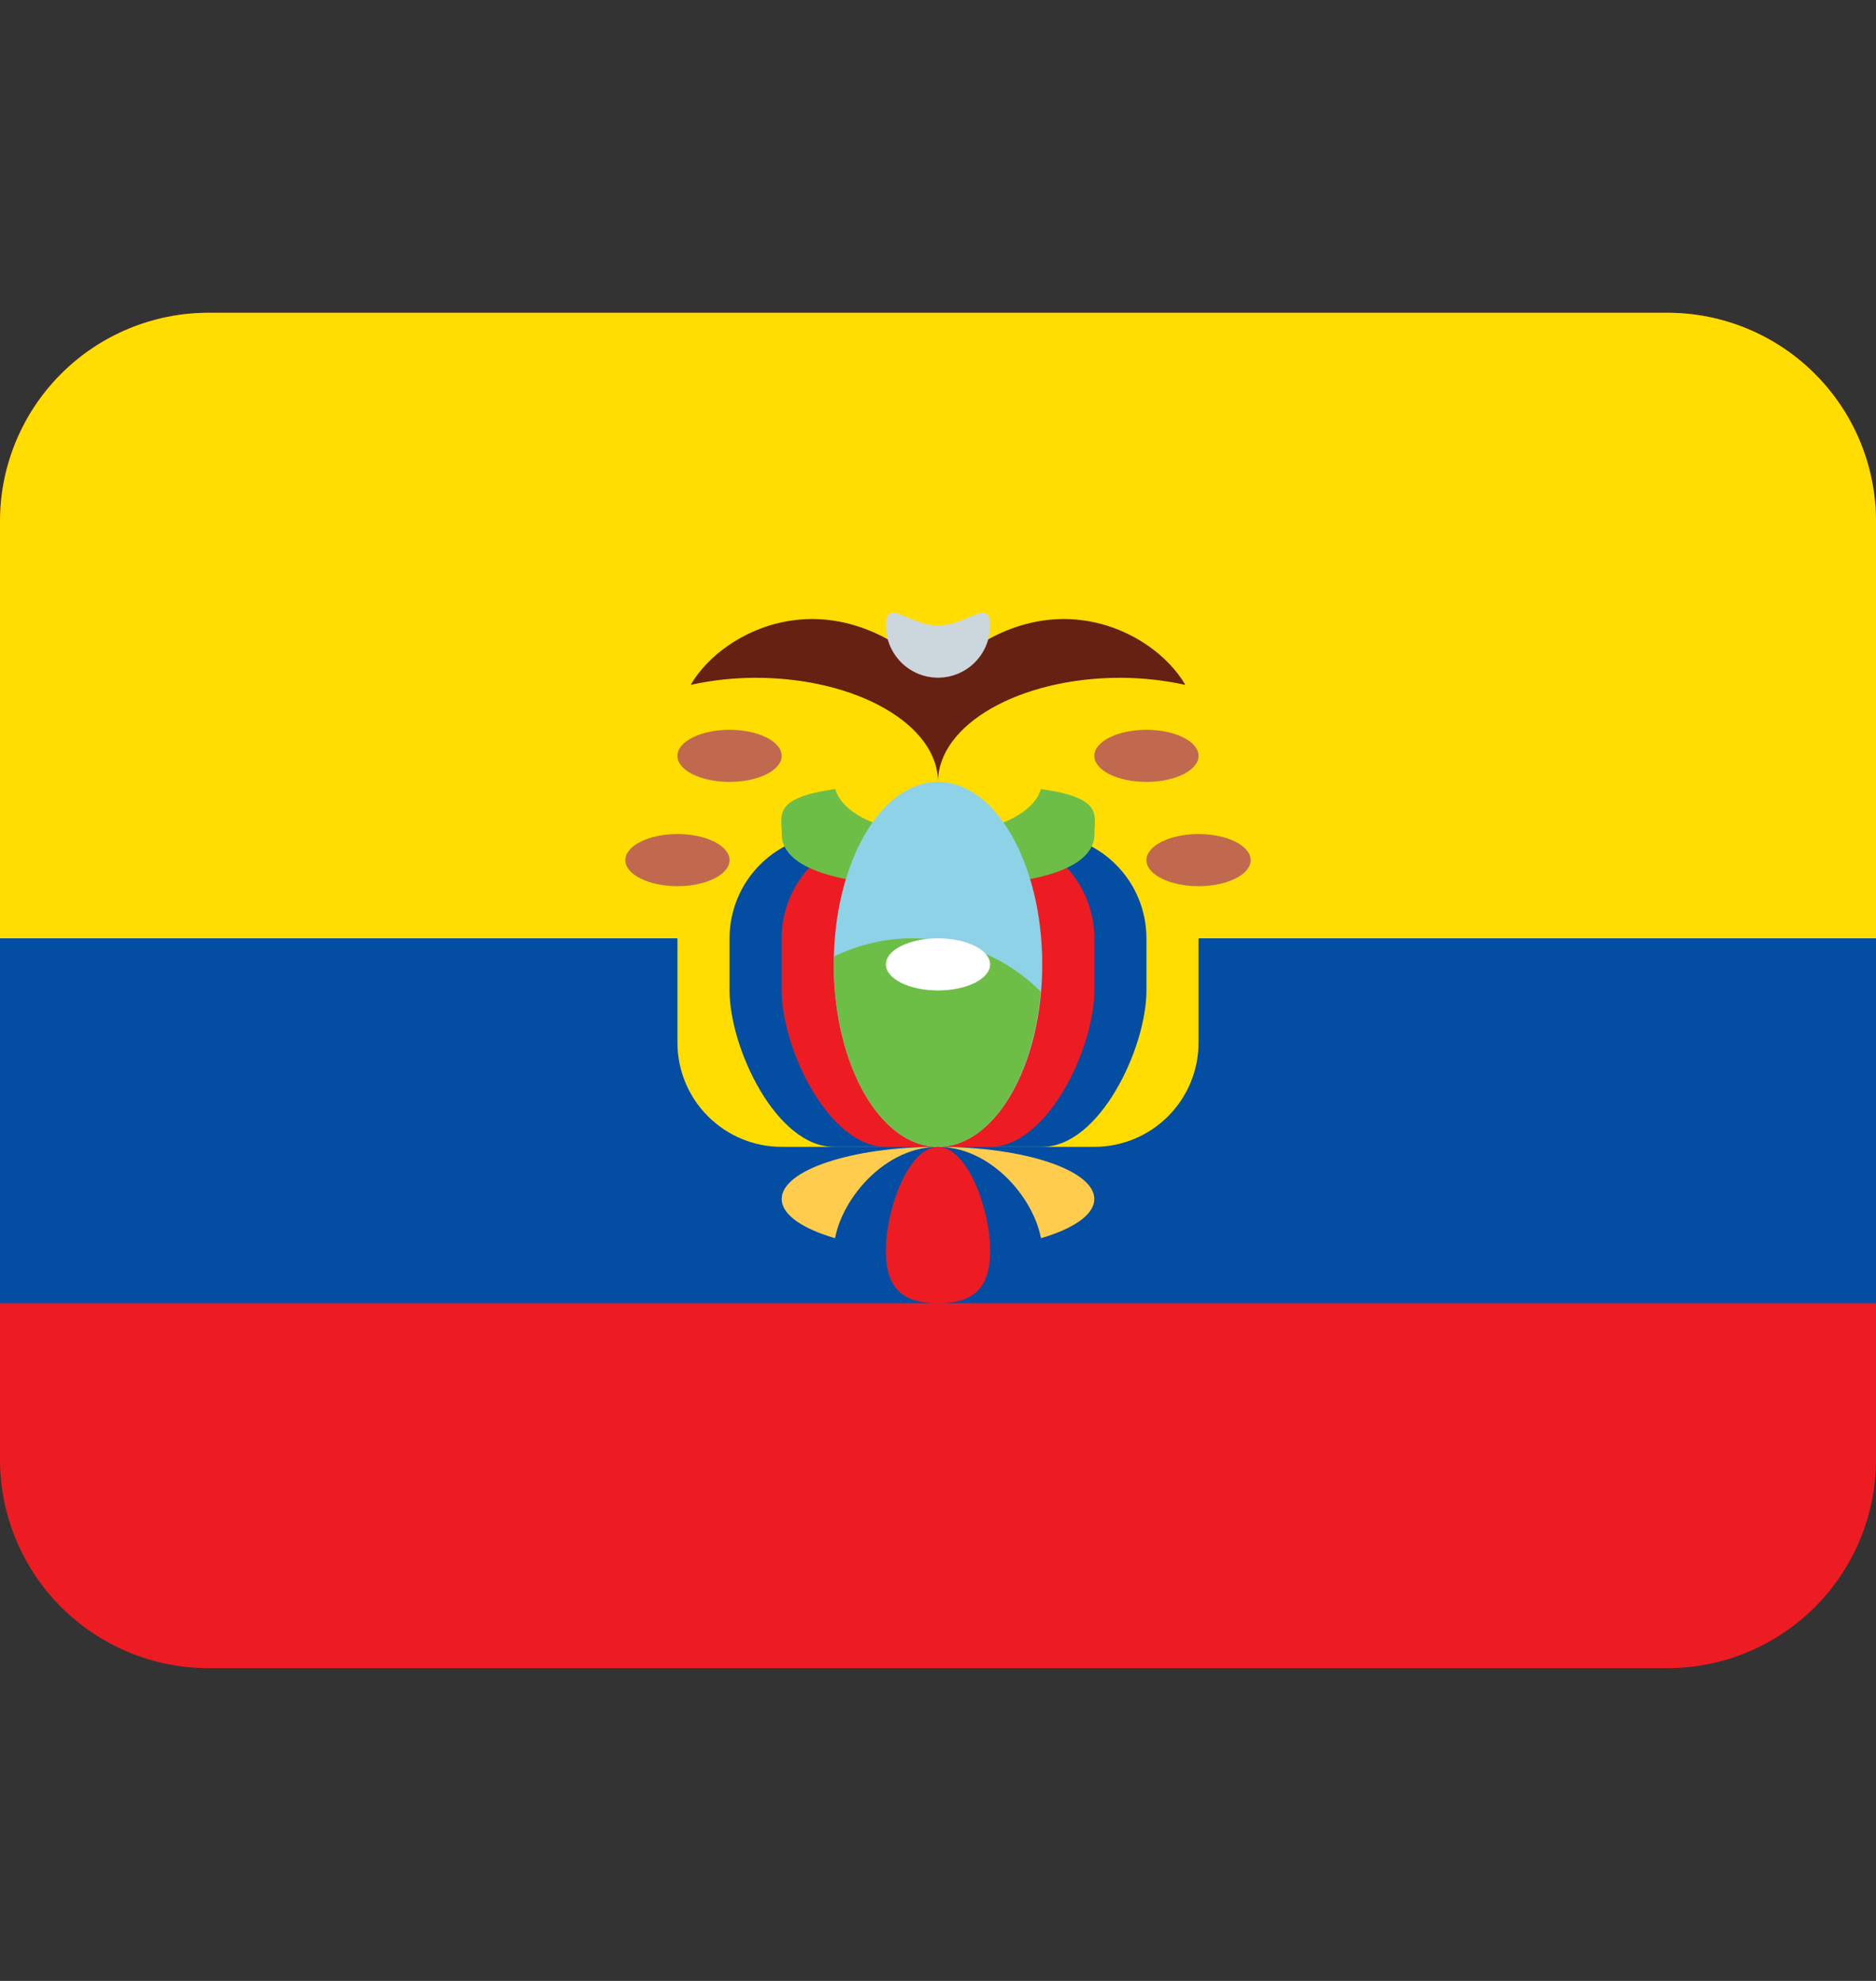<svg xmlns="http://www.w3.org/2000/svg" width="18" height="19" viewBox="0 0 18 19" fill="none"><rect x="0" y="0" width="18" height="19" fill="#333333" stroke="none"/><g clip-path="url(#clip0_3324_9684)"><path d="M18 14C18 14.53 17.789 15.039 17.414 15.414C17.039 15.789 16.53 16 16 16H2C1.47 16 0.961 15.789 0.586 15.414C0.211 15.039 0 14.53 0 14V5C0 4.47 0.211 3.961 0.586 3.586C0.961 3.211 1.47 3 2 3H16C16.53 3 17.039 3.211 17.414 3.586C17.789 3.961 18 4.47 18 5V14Z" fill="#ED1C23"></path><path d="M0 9H18V12.5H0V9Z" fill="#034EA2"></path><path d="M18 9V5C18 4.47 17.789 3.961 17.414 3.586C17.039 3.211 16.53 3 16 3H2C1.47 3 0.961 3.211 0.586 3.586C0.211 3.961 0 4.47 0 5L0 9H18Z" fill="#FFDD00"></path><path d="M11.5 10C11.5 10.265 11.395 10.52 11.207 10.707C11.02 10.895 10.765 11 10.5 11H7.5C7.235 11 6.98 10.895 6.793 10.707C6.605 10.52 6.5 10.265 6.5 10V8.5C6.5 8.235 6.605 7.98 6.793 7.793C6.98 7.605 7.235 7.5 7.5 7.5H10.5C10.765 7.5 11.02 7.605 11.207 7.793C11.395 7.98 11.5 8.235 11.5 8.5V10Z" fill="#FFDD00"></path><path d="M11 9.5C11 10.052 10.552 11 10 11H8C7.448 11 7 10.052 7 9.5V9C7 8.735 7.105 8.48 7.293 8.293C7.48 8.105 7.735 8 8 8H10C10.265 8 10.52 8.105 10.707 8.293C10.895 8.48 11 8.735 11 9V9.5Z" fill="#034EA2"></path><path d="M10.5 9.5C10.5 10.052 10.052 11 9.5 11H8.5C7.948 11 7.5 10.052 7.5 9.5V9C7.5 8.735 7.605 8.48 7.793 8.293C7.98 8.105 8.235 8 8.5 8H9.5C9.765 8 10.02 8.105 10.207 8.293C10.395 8.48 10.5 8.735 10.5 9V9.5Z" fill="#ED1C23"></path><path d="M9.987 7.568C9.921 7.812 9.507 8.001 9.001 8.001C8.495 8.001 8.081 7.812 8.014 7.568C7.412 7.654 7.501 7.815 7.501 8.001C7.501 8.277 7.896 8.501 9.001 8.501C10.105 8.501 10.501 8.277 10.501 8.001C10.501 7.815 10.59 7.654 9.987 7.568Z" fill="#6DBE46"></path><path d="M9.5 10C9.5 10.133 9.447 10.26 9.354 10.354C9.26 10.447 9.133 10.5 9 10.5C8.867 10.5 8.74 10.447 8.646 10.354C8.553 10.26 8.5 10.133 8.5 10V8.5C8.5 8.367 8.553 8.24 8.646 8.146C8.74 8.053 8.867 8 9 8C9.133 8 9.26 8.053 9.354 8.146C9.447 8.24 9.5 8.367 9.5 8.5V10Z" fill="#A6D388"></path><path d="M10.75 6.501C10.97 6.501 11.179 6.527 11.373 6.569C11.062 6.031 10 5.501 9 6.501C8 5.501 6.938 6.031 6.627 6.569C6.832 6.524 7.04 6.501 7.25 6.501C8.216 6.501 9 6.949 9 7.501C9 6.949 9.783 6.501 10.75 6.501Z" fill="#662113"></path><path d="M9 11C9.552 11 10 10.216 10 9.25C10 8.284 9.552 7.5 9 7.5C8.448 7.5 8 8.284 8 9.25C8 10.216 8.448 11 9 11Z" fill="#8ED2E7"></path><path d="M8.75 9C8.482 9 8.232 9.065 8.005 9.172C8.004 9.198 8 9.223 8 9.25C8 10.216 8.448 11 9 11C9.502 11 9.912 10.352 9.985 9.511C9.823 9.348 9.63 9.22 9.418 9.132C9.206 9.045 8.979 9 8.75 9Z" fill="#6DBE46"></path><path d="M9 12C9.828 12 10.5 11.776 10.5 11.5C10.5 11.224 9.828 11 9 11C8.172 11 7.5 11.224 7.5 11.5C7.5 11.776 8.172 12 9 12Z" fill="#FFCC4D"></path><path d="M10 12C10 12.414 9.552 12.5 9 12.5C8.448 12.5 8 12.414 8 12C8 11.586 8.448 11 9 11C9.552 11 10 11.586 10 12Z" fill="#034EA2"></path><path d="M8.5 12C8.5 11.586 8.724 11 9 11C9.276 11 9.5 11.586 9.5 12C9.5 12.414 9.276 12.5 9 12.5C8.724 12.5 8.5 12.414 8.5 12Z" fill="#ED1C23"></path><path d="M8.5 6C8.5 5.724 8.724 6 9 6C9.276 6 9.5 5.724 9.5 6C9.5 6.132 9.447 6.259 9.354 6.353C9.26 6.447 9.133 6.5 9 6.5C8.867 6.5 8.74 6.447 8.646 6.353C8.553 6.259 8.5 6.132 8.5 6Z" fill="#CCD6DD"></path><path d="M9 9.5C9.276 9.5 9.5 9.388 9.5 9.25C9.5 9.112 9.276 9 9 9C8.724 9 8.5 9.112 8.5 9.25C8.5 9.388 8.724 9.5 9 9.5Z" fill="white"></path><path d="M6.5 8.5C6.776 8.5 7 8.388 7 8.25C7 8.112 6.776 8 6.5 8C6.224 8 6 8.112 6 8.25C6 8.388 6.224 8.5 6.5 8.5Z" fill="#C1694F"></path><path d="M7 7.5C7.276 7.5 7.5 7.388 7.5 7.25C7.5 7.112 7.276 7 7 7C6.724 7 6.5 7.112 6.5 7.25C6.5 7.388 6.724 7.5 7 7.5Z" fill="#C1694F"></path><path d="M11.5 8.5C11.776 8.5 12 8.388 12 8.25C12 8.112 11.776 8 11.5 8C11.224 8 11 8.112 11 8.25C11 8.388 11.224 8.5 11.5 8.5Z" fill="#C1694F"></path><path d="M11 7.5C11.276 7.5 11.5 7.388 11.5 7.25C11.5 7.112 11.276 7 11 7C10.724 7 10.5 7.112 10.5 7.25C10.5 7.388 10.724 7.5 11 7.5Z" fill="#C1694F"></path></g><defs><clipPath id="clip0_3324_9684"><rect width="18" height="18" fill="white" transform="translate(0 0.5)"></rect></clipPath></defs></svg>